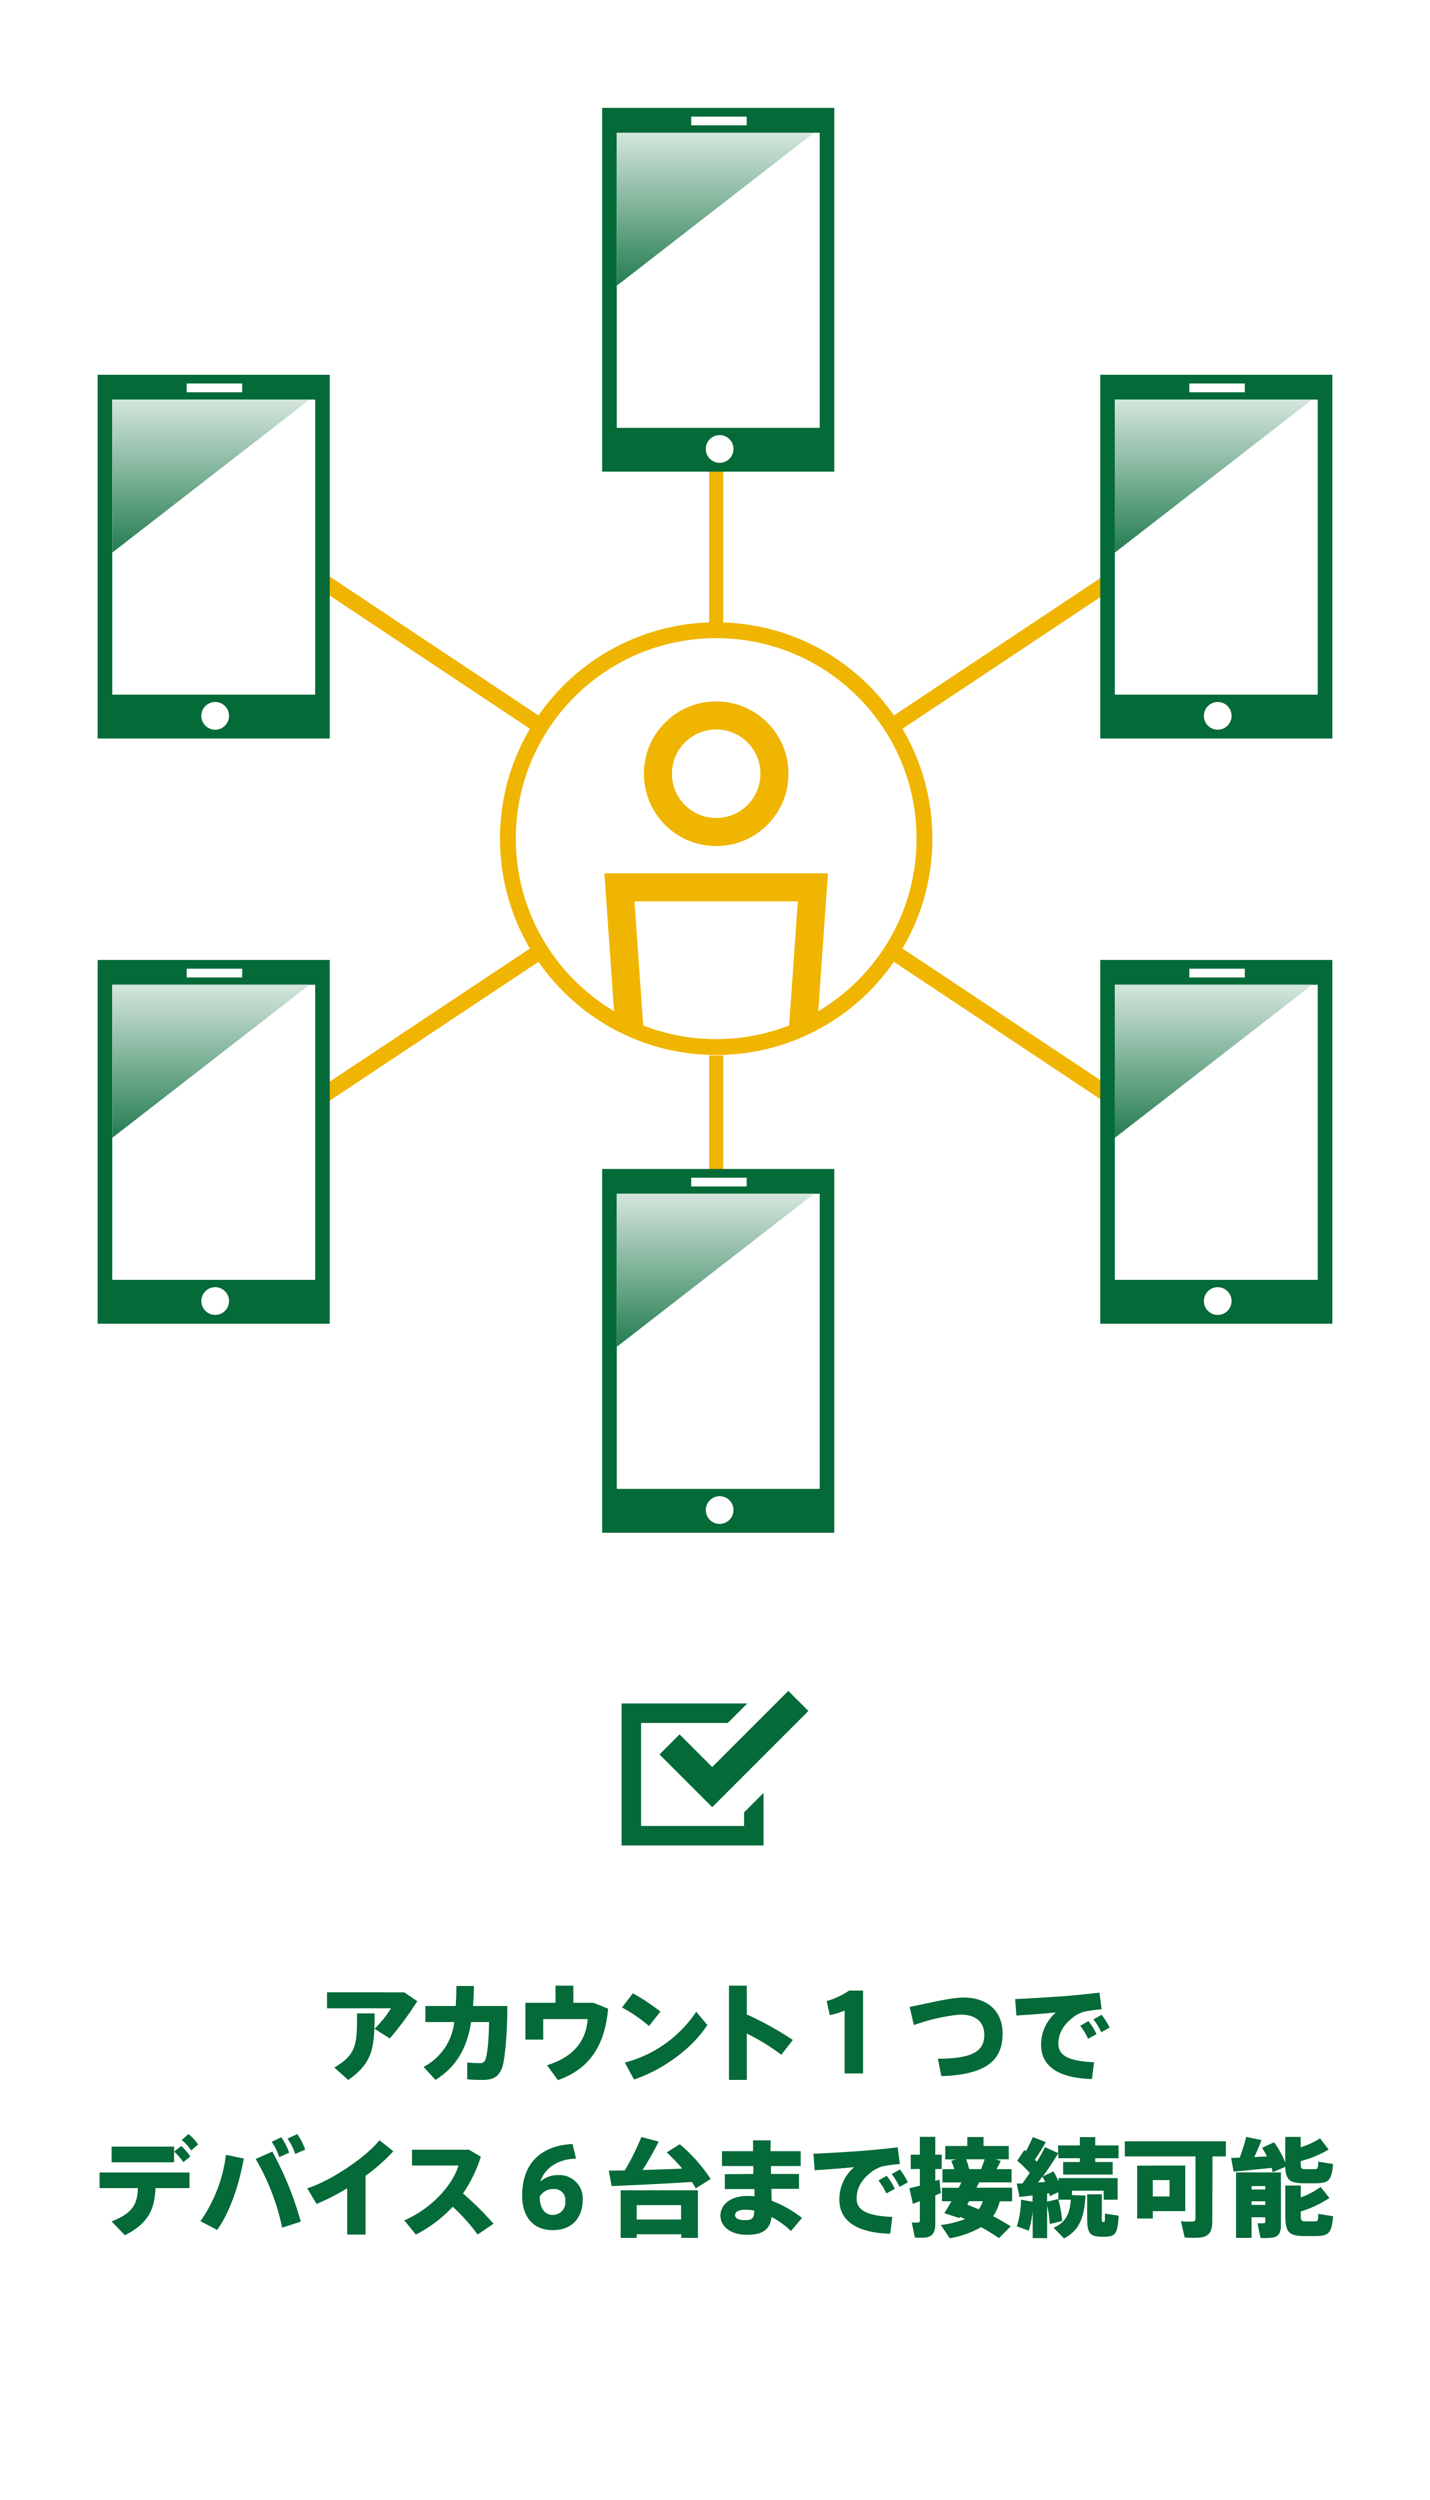 <svg xmlns="http://www.w3.org/2000/svg" xmlns:xlink="http://www.w3.org/1999/xlink" viewBox="0 0 240.5 420.19"><defs><style>.cls-1,.cls-4,.cls-5,.cls-7{fill:none;}.cls-2{fill:#fff;}.cls-3{fill:#046a38;}.cls-4,.cls-5,.cls-7{stroke:#f0b500;stroke-miterlimit:10;}.cls-4{stroke-width:2.36px;}.cls-5{stroke-width:2.66px;}.cls-6{clip-path:url(#clip-path);}.cls-7{stroke-width:4.72px;}.cls-8{clip-path:url(#clip-path-2);}.cls-9{fill:url(#名称未設定グラデーション_5);}.cls-10{clip-path:url(#clip-path-3);}.cls-11{fill:url(#名称未設定グラデーション_5-2);}.cls-12{clip-path:url(#clip-path-4);}.cls-13{fill:url(#名称未設定グラデーション_5-3);}.cls-14{clip-path:url(#clip-path-5);}.cls-15{fill:url(#名称未設定グラデーション_5-4);}.cls-16{clip-path:url(#clip-path-6);}.cls-17{fill:url(#名称未設定グラデーション_5-5);}.cls-18{clip-path:url(#clip-path-7);}.cls-19{fill:url(#名称未設定グラデーション_5-6);}</style><clipPath id="clip-path"><circle class="cls-1" cx="120.45" cy="140.96" r="35.03"/></clipPath><clipPath id="clip-path-2"><rect class="cls-1" x="18.88" y="67.16" width="34.23" height="49.74"/></clipPath><linearGradient id="名称未設定グラデーション_5" x1="36.48" y1="97.47" x2="36.48" y2="61.01" gradientUnits="userSpaceOnUse"><stop offset="0" stop-color="#046a38"/><stop offset="1" stop-color="#fff"/></linearGradient><clipPath id="clip-path-3"><rect class="cls-1" x="18.88" y="165.52" width="34.23" height="49.74"/></clipPath><linearGradient id="名称未設定グラデーション_5-2" x1="36.48" y1="195.83" x2="36.48" y2="159.37" xlink:href="#名称未設定グラデーション_5"/><clipPath id="clip-path-4"><rect class="cls-1" x="103.73" y="22.31" width="34.23" height="49.74"/></clipPath><linearGradient id="名称未設定グラデーション_5-3" x1="121.33" y1="52.61" x2="121.33" y2="16.15" xlink:href="#名称未設定グラデーション_5"/><clipPath id="clip-path-5"><rect class="cls-1" x="103.73" y="200.65" width="34.23" height="49.74"/></clipPath><linearGradient id="名称未設定グラデーション_5-4" x1="121.33" y1="230.96" x2="121.33" y2="194.5" xlink:href="#名称未設定グラデーション_5"/><clipPath id="clip-path-6"><rect class="cls-1" x="187.49" y="67.16" width="34.23" height="49.74"/></clipPath><linearGradient id="名称未設定グラデーション_5-5" x1="205.1" y1="97.47" x2="205.1" y2="61.01" xlink:href="#名称未設定グラデーション_5"/><clipPath id="clip-path-7"><rect class="cls-1" x="187.49" y="165.52" width="34.23" height="49.74"/></clipPath><linearGradient id="名称未設定グラデーション_5-6" x1="205.1" y1="195.83" x2="205.1" y2="159.37" xlink:href="#名称未設定グラデーション_5"/></defs><g id="レイヤー_2" data-name="レイヤー 2"><g id="guide"><rect class="cls-2" width="240.5" height="420.19"/><path class="cls-3" d="M68,334.88l2.18,1.48a53.06,53.06,0,0,1-4.63,6.27L63,341a19.78,19.78,0,0,0,2.77-3.44H55v-2.7Zm-5,3.53c0,5.75-.27,8.28-4.43,11.2l-2.34-2.09c3.76-2.25,3.82-3.87,3.82-9.11Z"/><path class="cls-3" d="M76.64,337.17c.07-1,.11-2.18.12-3.37H79.7c0,1.17-.07,2.29-.15,3.37h5.78c0,4.47-.41,9.07-.86,10.3-.54,1.46-1.35,2.12-3.22,2.12-.81,0-1.77,0-2.67-.1v-2.83a19.79,19.79,0,0,0,2.13.11.86.86,0,0,0,.86-.45c.43-.71.67-4.11.67-6.45h-3c-.68,4.14-2.29,7.42-6,9.72l-2-2.18a9.74,9.74,0,0,0,5.16-7.54H71.54v-2.7Z"/><path class="cls-3" d="M93.43,336.63v-2.88h3v2.88h3.4l2.45,1c-.52,5.66-2.72,10-8.46,12L92,347.13c4.89-1.53,6.59-4.47,6.84-7.76H91.36v3.45h-3v-6.19Z"/><path class="cls-3" d="M111.07,338.11l-1.92,2.43a24.89,24.89,0,0,0-4.54-3.12l1.82-2.39A34.58,34.58,0,0,1,111.07,338.11Zm6,0,1.89,2.25c-2.55,4-7.59,7.58-12.33,9.17l-1.55-2.85A20.71,20.71,0,0,0,117.1,338.12Z"/><path class="cls-3" d="M133.34,342.88l-1.94,2.48a36.12,36.12,0,0,0-5.8-3.56v7.79h-3V333.75h3v4.84A54.72,54.72,0,0,1,133.34,342.88Z"/><path class="cls-3" d="M139.55,338.7l-.52-2.36a13.15,13.15,0,0,0,3.78-1.76h2.34v13.93h-3.1V337.94A12.57,12.57,0,0,1,139.55,338.7Z"/><path class="cls-3" d="M162.07,335.75c4,0,6.55,2.28,6.55,6.05,0,4.37-2.57,6.91-10.3,7.16l-.59-2.93c6.12,0,7.81-1.44,7.81-4,0-2.14-1.37-3.42-4.09-3.42a32.39,32.39,0,0,0-7.76,1.77l-.7-3.06C156.38,336.65,159.92,335.75,162.07,335.75Z"/><path class="cls-3" d="M179.67,335.46c1.69-.15,3.8-.36,5.24-.54l.36,2.81a22.31,22.31,0,0,0-3,.41,6.63,6.63,0,0,0-1.34.61c-2,1.37-2.93,2.94-2.93,4.78s1.49,2.91,6,3.09l-.36,2.83c-5.49-.16-8.55-2.05-8.55-5.78a7.13,7.13,0,0,1,2.5-5.42c-1.73.18-4.54.4-6.65.52l-.21-2.77C173.17,335.91,177.69,335.62,179.67,335.46Zm3.39,4.25a11.38,11.38,0,0,1,1.36,2.18l-1.42.79a10.53,10.53,0,0,0-1.33-2.18Zm2.21-1.06a11.82,11.82,0,0,1,1.35,2.16l-1.42.77a10.6,10.6,0,0,0-1.3-2.16Z"/><path class="cls-3" d="M21,375.7l-2.23-2.32c3.56-1.41,4.3-2.85,4.43-5.6H16.75v-2.63H31.87v2.63H26.15C26,371.22,25.07,373.65,21,375.7Zm8.28-14.89v2.63H18.77v-2.63Zm1.21-.12A9.19,9.19,0,0,1,32,362.47l-1.17.95a9.22,9.22,0,0,0-1.55-1.78Zm1.22-2a8.46,8.46,0,0,1,1.61,1.76l-1.17,1a7.69,7.69,0,0,0-1.59-1.77Z"/><path class="cls-3" d="M41,362.81c-.77,4.36-2.32,9-4.48,12l-2.81-1.47A24.75,24.75,0,0,0,38,362.18Zm9.56,10.62-3.11,1A38.31,38.31,0,0,0,43,362.88l2.8-1.24A55.26,55.26,0,0,1,50.59,373.43Zm-3.25-14.2a11.52,11.52,0,0,1,1.33,2.59l-1.68.76A9.72,9.72,0,0,0,45.7,360ZM50,358.7a11,11,0,0,1,1.33,2.6l-1.68.75a9.8,9.8,0,0,0-1.29-2.59Z"/><path class="cls-3" d="M61.48,375.59H58.39V367.8a35.51,35.51,0,0,1-5.15,2.64l-1.57-2.63c4-1.24,9.94-5.29,12.15-8.08l2.33,1.86a31.11,31.11,0,0,1-4.67,4.12Z"/><path class="cls-3" d="M83,373.76l-2.67,1.83a31.05,31.05,0,0,0-4.19-4.68,22.28,22.28,0,0,1-6.2,4.68L68,373.2c4.68-2.05,8.1-5.94,9.11-9.22H69.29v-2.65h9.58l2,1.17a23.43,23.43,0,0,1-3,6.18A52.93,52.93,0,0,1,83,373.76Z"/><path class="cls-3" d="M93.72,365.6A3.92,3.92,0,0,1,98,369.8c0,2.35-1.26,5.05-5.08,5.05-2.63,0-5.1-1.6-5.1-5.83,0-5.56,3.32-8.39,8.47-8.66l.59,2.45c-3.4.13-5.35,1.85-6,3.87a4.25,4.25,0,0,1,2.79-1.08ZM93,372.28a2.08,2.08,0,0,0,2.07-2.34,1.82,1.82,0,0,0-2-2,2.55,2.55,0,0,0-2.3,1.28c0,1.93.86,3.08,2.23,3.08Z"/><path class="cls-3" d="M105.08,364.81a42.67,42.67,0,0,0,2.79-5.62l2.91.77c-.72,1.43-1.65,3.12-2.71,4.78,2.25-.08,4.62-.15,6.66-.24a29.68,29.68,0,0,0-2.6-2.72l2.2-1.38a27.26,27.26,0,0,1,5.19,5.85L117,367.83a12.07,12.07,0,0,0-.63-1.08c-4,.26-10,.54-13.5.69l-.49-2.6Zm2,10.73v.61h-2.7v-8h13v8h-2.8v-.61Zm7.46-2.48v-2.42h-7.46v2.42Z"/><path class="cls-3" d="M126.7,365.4l0-1.33h-5.28v-2.5h5.23c0-.69,0-1.3,0-1.82h2.95c0,.54,0,1.15,0,1.82h5.06v2.5h-5c0,.45,0,.88,0,1.33h4.72v2.5h-4.65l.05,2a19.64,19.64,0,0,1,5.1,2.89l-1.85,2.2a14.85,14.85,0,0,0-3.26-2.36c-.26,2-1.35,3-4.14,3-2.94,0-4.47-1.56-4.47-3.24s1.53-3.29,4.52-3.29c.4,0,.81,0,1.22.07l0-1.23h-5v-2.5Zm-1.28,6c-1.23,0-1.79.37-1.79.91s.49.85,1.68.85,1.53-.32,1.53-1.6A6.38,6.38,0,0,0,125.42,371.42Z"/><path class="cls-3" d="M145.74,361.46c1.69-.15,3.8-.36,5.24-.54l.36,2.81a22.31,22.31,0,0,0-3,.41,6.63,6.63,0,0,0-1.34.61c-2,1.37-2.93,2.94-2.93,4.78s1.49,2.91,6,3.09l-.36,2.83c-5.49-.16-8.55-2.05-8.55-5.78a7.13,7.13,0,0,1,2.5-5.42c-1.73.18-4.54.4-6.65.52l-.21-2.77C139.24,361.91,143.76,361.62,145.74,361.46Zm3.39,4.25a11.89,11.89,0,0,1,1.36,2.18l-1.42.79a10.53,10.53,0,0,0-1.33-2.18Zm2.21-1.06a11.82,11.82,0,0,1,1.35,2.16l-1.42.77a10.6,10.6,0,0,0-1.3-2.16Z"/><path class="cls-3" d="M154.7,367.38v-2.81h-1.53v-2.41h1.53v-3h2.6v3h1.08v2.41H157.3v2c.23-.09.46-.16.68-.23l.25,2.27-.93.39v4.77c0,1.35-.38,2.09-1.55,2.31a10.36,10.36,0,0,1-1.89,0l-.51-2.52a6.53,6.53,0,0,0,1.06,0c.22,0,.29-.13.29-.34v-3.24c-.43.18-.83.32-1.17.45l-.59-2.63ZM170,374.19l-2,2a30.45,30.45,0,0,0-3-1.85,16,16,0,0,1-5.28,1.87c-.49-.76-1-1.49-1.49-2.23a16.81,16.81,0,0,0,4.08-1l-.83-.37-.12.21-2.54-.83c.34-.54.76-1.24,1.19-2h-1.59v-2.27h2.83c.14-.31.31-.6.43-.89h-3.18v-2.23h2a10.31,10.31,0,0,0-.53-1.4l.78-.25h-1.78V360.7h3.72v-1.51h2.72v1.51h4.25v2.24h-2.18l.83.27c-.2.41-.43.9-.7,1.38h2.52v2.23h-5.46c-.14.29-.28.58-.45.89h6V370h-2.07a7.8,7.8,0,0,1-1.13,2.5C168,373,169,373.6,170,374.19Zm-5-9.6c.21-.56.43-1.15.59-1.65h-3.11a10.68,10.68,0,0,1,.52,1.65Zm-.4,6.75a4.71,4.71,0,0,0,.69-1.36H163l-.33.57Z"/><path class="cls-3" d="M173.66,370.07V369c-.81.11-1.61.2-2.2.27L171,367l.94,0c.43-.58.84-1.17,1.24-1.77a17.91,17.91,0,0,0-2.11-2.05l1.21-1.8.25.2a21.36,21.36,0,0,0,1.17-2.38l2.18.85a30.17,30.17,0,0,1-1.84,2.93l.35.36c.55-.9,1-1.74,1.36-2.45l2.2,1v-1.29h3.66v-1.39h2.59v1.39h3.92v2.16h-3.92v.63h2.93v2.12h-8.33v-2.12h2.81v-.63H178v-.87c-.7,1.16-1.6,2.53-2.59,3.91l1.78-.83a14.08,14.08,0,0,1,.83,1.71v-.59h9.94v3.64h-2.34v-1.51h-5.33v.73l2.28.08c-.21,3.47-.91,5.81-3.62,7.2l-1.76-1.8c2.14-.9,2.72-2.43,2.9-4.7H178a17.45,17.45,0,0,1,.63,3.58l-2.09.5a17.45,17.45,0,0,0-.43-3.09v5.47h-2.43V371.6a15.79,15.79,0,0,1-.67,3.34l-2-.73a14.79,14.79,0,0,0,.7-4.49Zm2.12-3.32a8.82,8.82,0,0,0-.47-.92c-.23.33-.48.67-.73,1C175,366.81,175.39,366.77,175.78,366.75ZM178,369.6l0,.07v-1.21l-1.46.67c0-.16-.07-.32-.11-.5l-.32.05v1.39Zm7.31-.78v3.78c0,.78,0,.87.16.87h.22c.12,0,.14-.09.14-1.41l2.31.35c-.18,3.09-.58,3.49-2.27,3.54h-.67c-2-.07-2.36-.61-2.36-3.35v-3.78Z"/><path class="cls-3" d="M203.88,373.41c0,1.59-.48,2.44-1.91,2.67a17.2,17.2,0,0,1-2.73,0l-.63-2.74a11.17,11.17,0,0,0,2,.05c.34,0,.45-.2.45-.54V362.45H189.17v-2.54h17v2.54h-2.25Zm-10-9.43h5.46v7.67h-5.46v1.24h-2.63V364h2.63Zm2.81,5.2v-2.75h-2.81v2.75Z"/><path class="cls-3" d="M208.49,362.67a35.63,35.63,0,0,0,1.11-3.5l2.56.54c-.32.85-.74,1.86-1.21,2.85l2.13-.11q-.36-.7-.81-1.44l2-.94a15.15,15.15,0,0,1,1.89,3.41v-4.31h2.59v1.75a13.43,13.43,0,0,0,3.26-1.51l1.44,1.89a18.25,18.25,0,0,1-4.7,1.94v.27c0,.94.11,1.06.67,1.08s1.22,0,1.71,0,.55-.11.57-1.26l2.49.4c-.25,2.81-.71,3.18-2.87,3.24-.64,0-1.56,0-2.16,0-2.28-.07-2.9-.56-3-2.76l-2.12.89c-.05-.24-.11-.49-.18-.72-2,.21-4.74.48-6.39.63l-.42-2.31Zm2,10v3.47h-2.61v-11h7.55V374c0,1.23-.34,1.91-1.37,2.09a10.34,10.34,0,0,1-2.07.07l-.5-2.48a6.53,6.53,0,0,0,1.06,0c.2,0,.25-.11.25-.27v-.72Zm2.31-4.65v-.58h-2.31V368Zm0,2.58V370h-2.31v.6Zm10.78-1.16a18.71,18.71,0,0,1-4.82,2.27v.52c0,1,.11,1.12.67,1.14h1.71c.48,0,.55-.11.57-1.26l2.49.39c-.25,2.88-.71,3.28-2.87,3.34h-2.16c-2.48-.08-3-.67-3-3.61v-4.89h2.59v2a13.69,13.69,0,0,0,3.35-1.75Z"/><line class="cls-4" x1="120.45" y1="106.87" x2="120.45" y2="69.42"/><line class="cls-5" x1="90.45" y1="121.78" x2="54.65" y2="97.97"/><line class="cls-5" x1="150.44" y1="121.78" x2="186.25" y2="97.97"/><line class="cls-5" x1="90.45" y1="160.14" x2="54.65" y2="183.94"/><line class="cls-5" x1="150.44" y1="160.14" x2="186.25" y2="183.94"/><line class="cls-4" x1="120.45" y1="177.41" x2="120.45" y2="214.85"/><g class="cls-6"><circle class="cls-7" cx="120.45" cy="130.05" r="9.8"/><polygon class="cls-7" points="104.18 149.15 106.48 181.98 134.41 181.98 136.71 149.15 104.18 149.15"/></g><circle class="cls-5" cx="120.45" cy="140.96" r="35.03"/><rect class="cls-3" x="16.42" y="62.99" width="39.04" height="61.14"/><circle class="cls-2" cx="36.19" cy="120.32" r="2.33"/><rect class="cls-2" x="18.88" y="67.16" width="34.13" height="49.6"/><rect class="cls-2" x="31.4" y="64.46" width="9.33" height="1.47"/><g class="cls-8"><polygon class="cls-9" points="12.97 97.47 12.97 61.01 59.99 61.01 12.97 97.47"/></g><rect class="cls-3" x="16.42" y="161.35" width="39.04" height="61.14"/><circle class="cls-2" cx="36.19" cy="218.68" r="2.33"/><rect class="cls-2" x="18.88" y="165.52" width="34.13" height="49.6"/><rect class="cls-2" x="31.4" y="162.82" width="9.33" height="1.47"/><g class="cls-10"><polygon class="cls-11" points="12.97 195.83 12.97 159.37 59.99 159.37 12.97 195.83"/></g><rect class="cls-3" x="101.27" y="18.13" width="39.04" height="61.14"/><circle class="cls-2" cx="121.03" cy="75.46" r="2.33"/><rect class="cls-2" x="103.73" y="22.31" width="34.13" height="49.6"/><rect class="cls-2" x="116.25" y="19.6" width="9.33" height="1.47"/><g class="cls-12"><polygon class="cls-13" points="97.82 52.61 97.82 16.15 144.84 16.15 97.82 52.61"/></g><rect class="cls-3" x="101.27" y="196.48" width="39.04" height="61.14"/><circle class="cls-2" cx="121.03" cy="253.81" r="2.33"/><rect class="cls-2" x="103.73" y="200.65" width="34.13" height="49.6"/><rect class="cls-2" x="116.25" y="197.95" width="9.33" height="1.47"/><g class="cls-14"><polygon class="cls-15" points="97.82 230.96 97.82 194.5 144.84 194.5 97.82 230.96"/></g><rect class="cls-3" x="185.04" y="62.99" width="39.04" height="61.14"/><circle class="cls-2" cx="204.8" cy="120.32" r="2.33"/><rect class="cls-2" x="187.49" y="67.16" width="34.13" height="49.6"/><rect class="cls-2" x="200.02" y="64.46" width="9.33" height="1.47"/><g class="cls-16"><polygon class="cls-17" points="181.59 97.47 181.59 61.01 228.61 61.01 181.59 97.47"/></g><rect class="cls-3" x="185.04" y="161.35" width="39.04" height="61.14"/><circle class="cls-2" cx="204.8" cy="218.68" r="2.33"/><rect class="cls-2" x="187.49" y="165.52" width="34.13" height="49.6"/><rect class="cls-2" x="200.02" y="162.82" width="9.33" height="1.47"/><g class="cls-18"><polygon class="cls-19" points="181.59 195.83 181.59 159.37 228.61 159.37 181.59 195.83"/></g><polygon class="cls-3" points="125.14 306.91 107.82 306.91 107.82 289.6 122.4 289.6 125.68 286.32 104.54 286.32 104.54 310.19 128.41 310.19 128.41 308.55 128.41 301.35 125.14 304.63 125.14 306.91"/><polygon class="cls-3" points="114.29 291.51 110.92 294.89 116.41 300.38 119.78 303.75 123.16 300.38 135.96 287.58 132.58 284.21 119.78 297 114.29 291.51"/></g></g></svg>